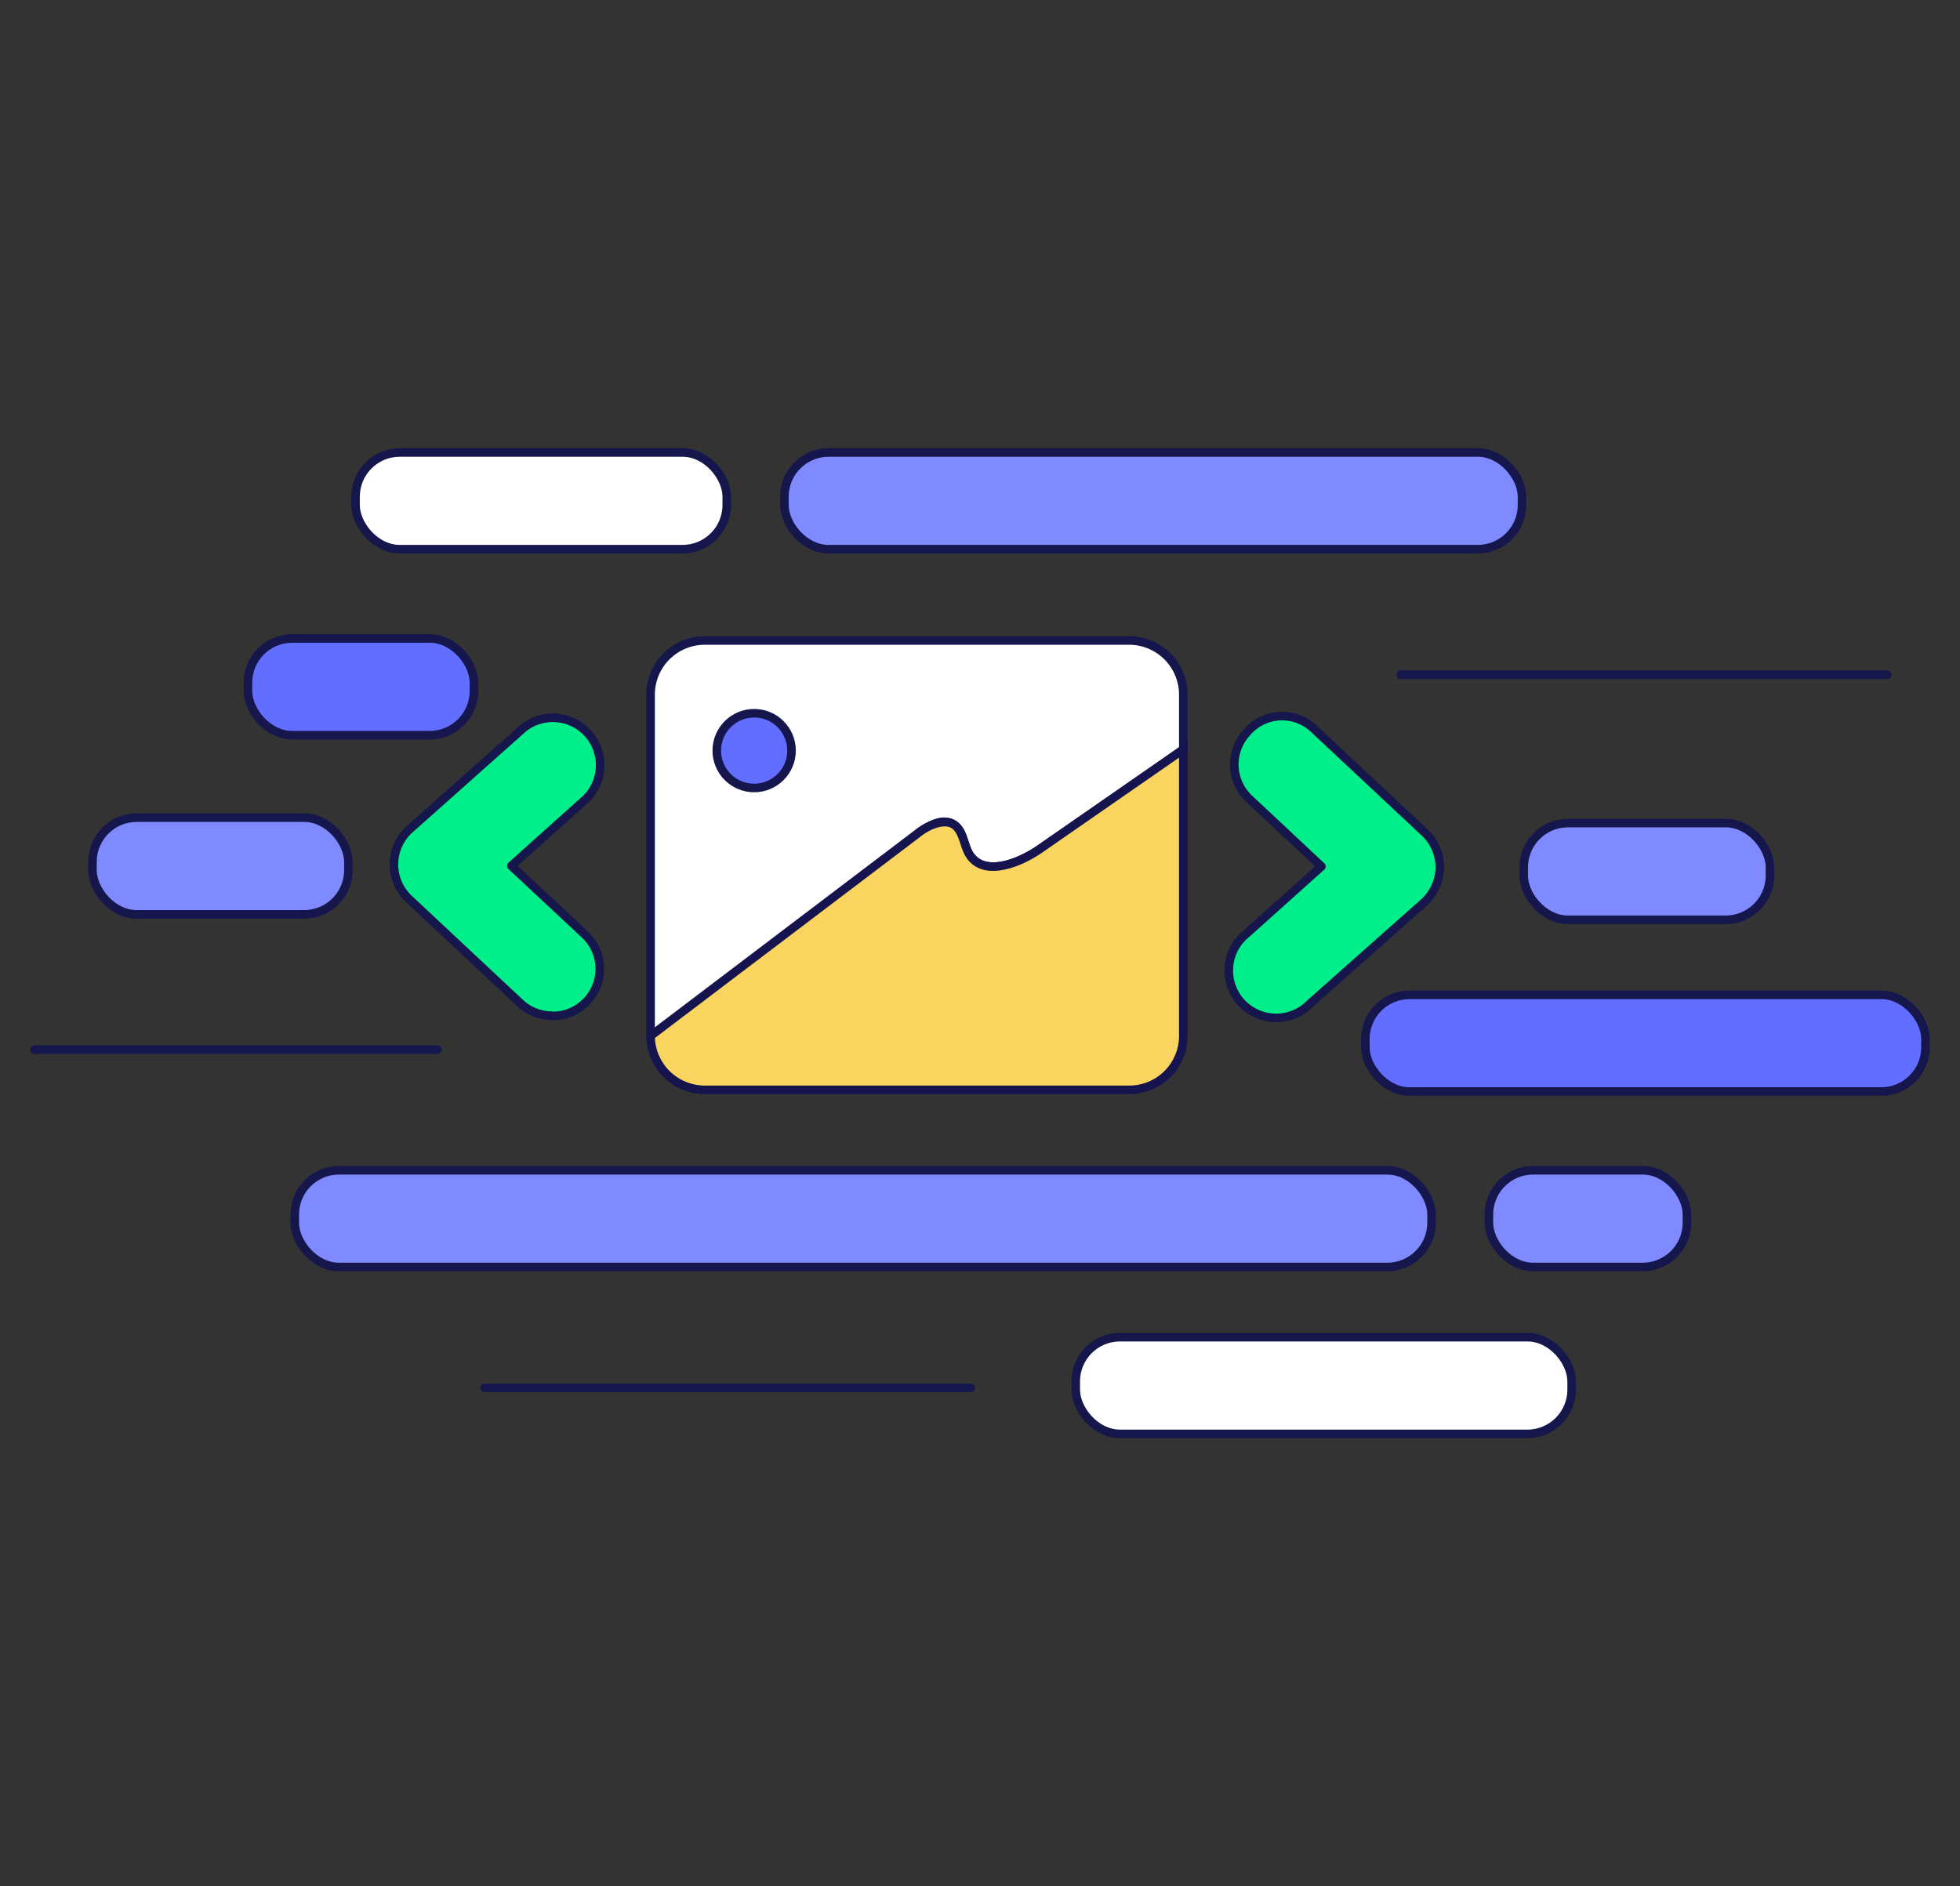 <svg id="Layer_1" data-name="Layer 1" xmlns="http://www.w3.org/2000/svg" viewBox="0 0 68.69 66.12"><rect x="0" y="0" width="68.69" height="66.12" fill="#333333" stroke="none"/><defs><style>.cls-1{fill:#616eff;}.cls-1,.cls-2,.cls-3,.cls-4,.cls-6{stroke:#15164b;}.cls-1,.cls-2,.cls-5{stroke-miterlimit:10;}.cls-1,.cls-2,.cls-3,.cls-4,.cls-5,.cls-6{stroke-width:0.3px;}.cls-2{fill:#808aff;}.cls-3{fill:#fff;}.cls-3,.cls-4,.cls-6{stroke-linecap:round;stroke-linejoin:round;}.cls-4{fill:#00ef8b;}.cls-5{fill:#f9d55f;stroke:#16144e;}.cls-6{fill:none;}</style></defs><rect class="cls-1" x="8.69" y="22.38" width="7.92" height="3.39" rx="1.55"/><rect class="cls-2" x="3.24" y="28.66" width="8.97" height="3.39" rx="1.55"/><rect class="cls-2" x="53.4" y="28.85" width="8.63" height="3.39" rx="1.55"/><rect class="cls-3" x="12.46" y="15.86" width="13.01" height="3.39" rx="1.55"/><rect class="cls-2" x="27.49" y="15.86" width="25.85" height="3.39" rx="1.55"/><rect class="cls-2" x="52.18" y="41.03" width="6.94" height="3.39" rx="1.55" transform="translate(111.3 85.44) rotate(180)"/><rect class="cls-2" x="10.32" y="41.03" width="39.84" height="3.39" rx="1.55" transform="translate(60.49 85.44) rotate(180)"/><rect class="cls-3" x="37.69" y="46.87" width="17.38" height="3.39" rx="1.55" transform="translate(92.77 97.13) rotate(-180)"/><rect class="cls-1" x="47.85" y="34.87" width="19.63" height="3.39" rx="1.55"/><path class="cls-4" d="M19.34,35.6a1.63,1.63,0,0,1-1.11-.44l-3.89-3.64a1.66,1.66,0,0,1,0-2.44l4-3.56A1.66,1.66,0,0,1,20.54,28l-2.62,2.35,2.57,2.4a1.65,1.65,0,0,1-1.15,2.86Z"/><path class="cls-4" d="M44.93,25.1a1.63,1.63,0,0,1,1.12.45l3.88,3.63a1.7,1.7,0,0,1,.53,1.23,1.71,1.71,0,0,1-.55,1.22l-4,3.55a1.66,1.66,0,1,1-2.22-2.46l2.62-2.35L43.78,28a1.65,1.65,0,0,1-.07-2.34A1.62,1.62,0,0,1,44.93,25.1Z"/><path class="cls-3" d="M33.44,28.91c.33.23.33.72.54,1.05.52.78,1.72.32,2.49-.22l5-3.47V24.35a1.9,1.9,0,0,0-1.89-1.9H24.7a1.9,1.9,0,0,0-1.9,1.9v12l9.35-7.09C32.53,28.93,33.05,28.64,33.44,28.91Z"/><path class="cls-5" d="M36.47,29.74c-.77.54-2,1-2.49.22-.21-.33-.21-.82-.54-1.05s-.91,0-1.29.31L22.8,36.31v0a1.9,1.9,0,0,0,1.9,1.89H39.58a1.89,1.89,0,0,0,1.89-1.89V26.27Z"/><circle class="cls-1" cx="26.43" cy="26.31" r="1.31"/><line class="cls-6" x1="34.02" y1="48.65" x2="16.98" y2="48.65"/><line class="cls-6" x1="66.14" y1="23.65" x2="49.09" y2="23.65"/><line class="cls-6" x1="15.33" y1="36.79" x2="1.21" y2="36.79"/></svg>